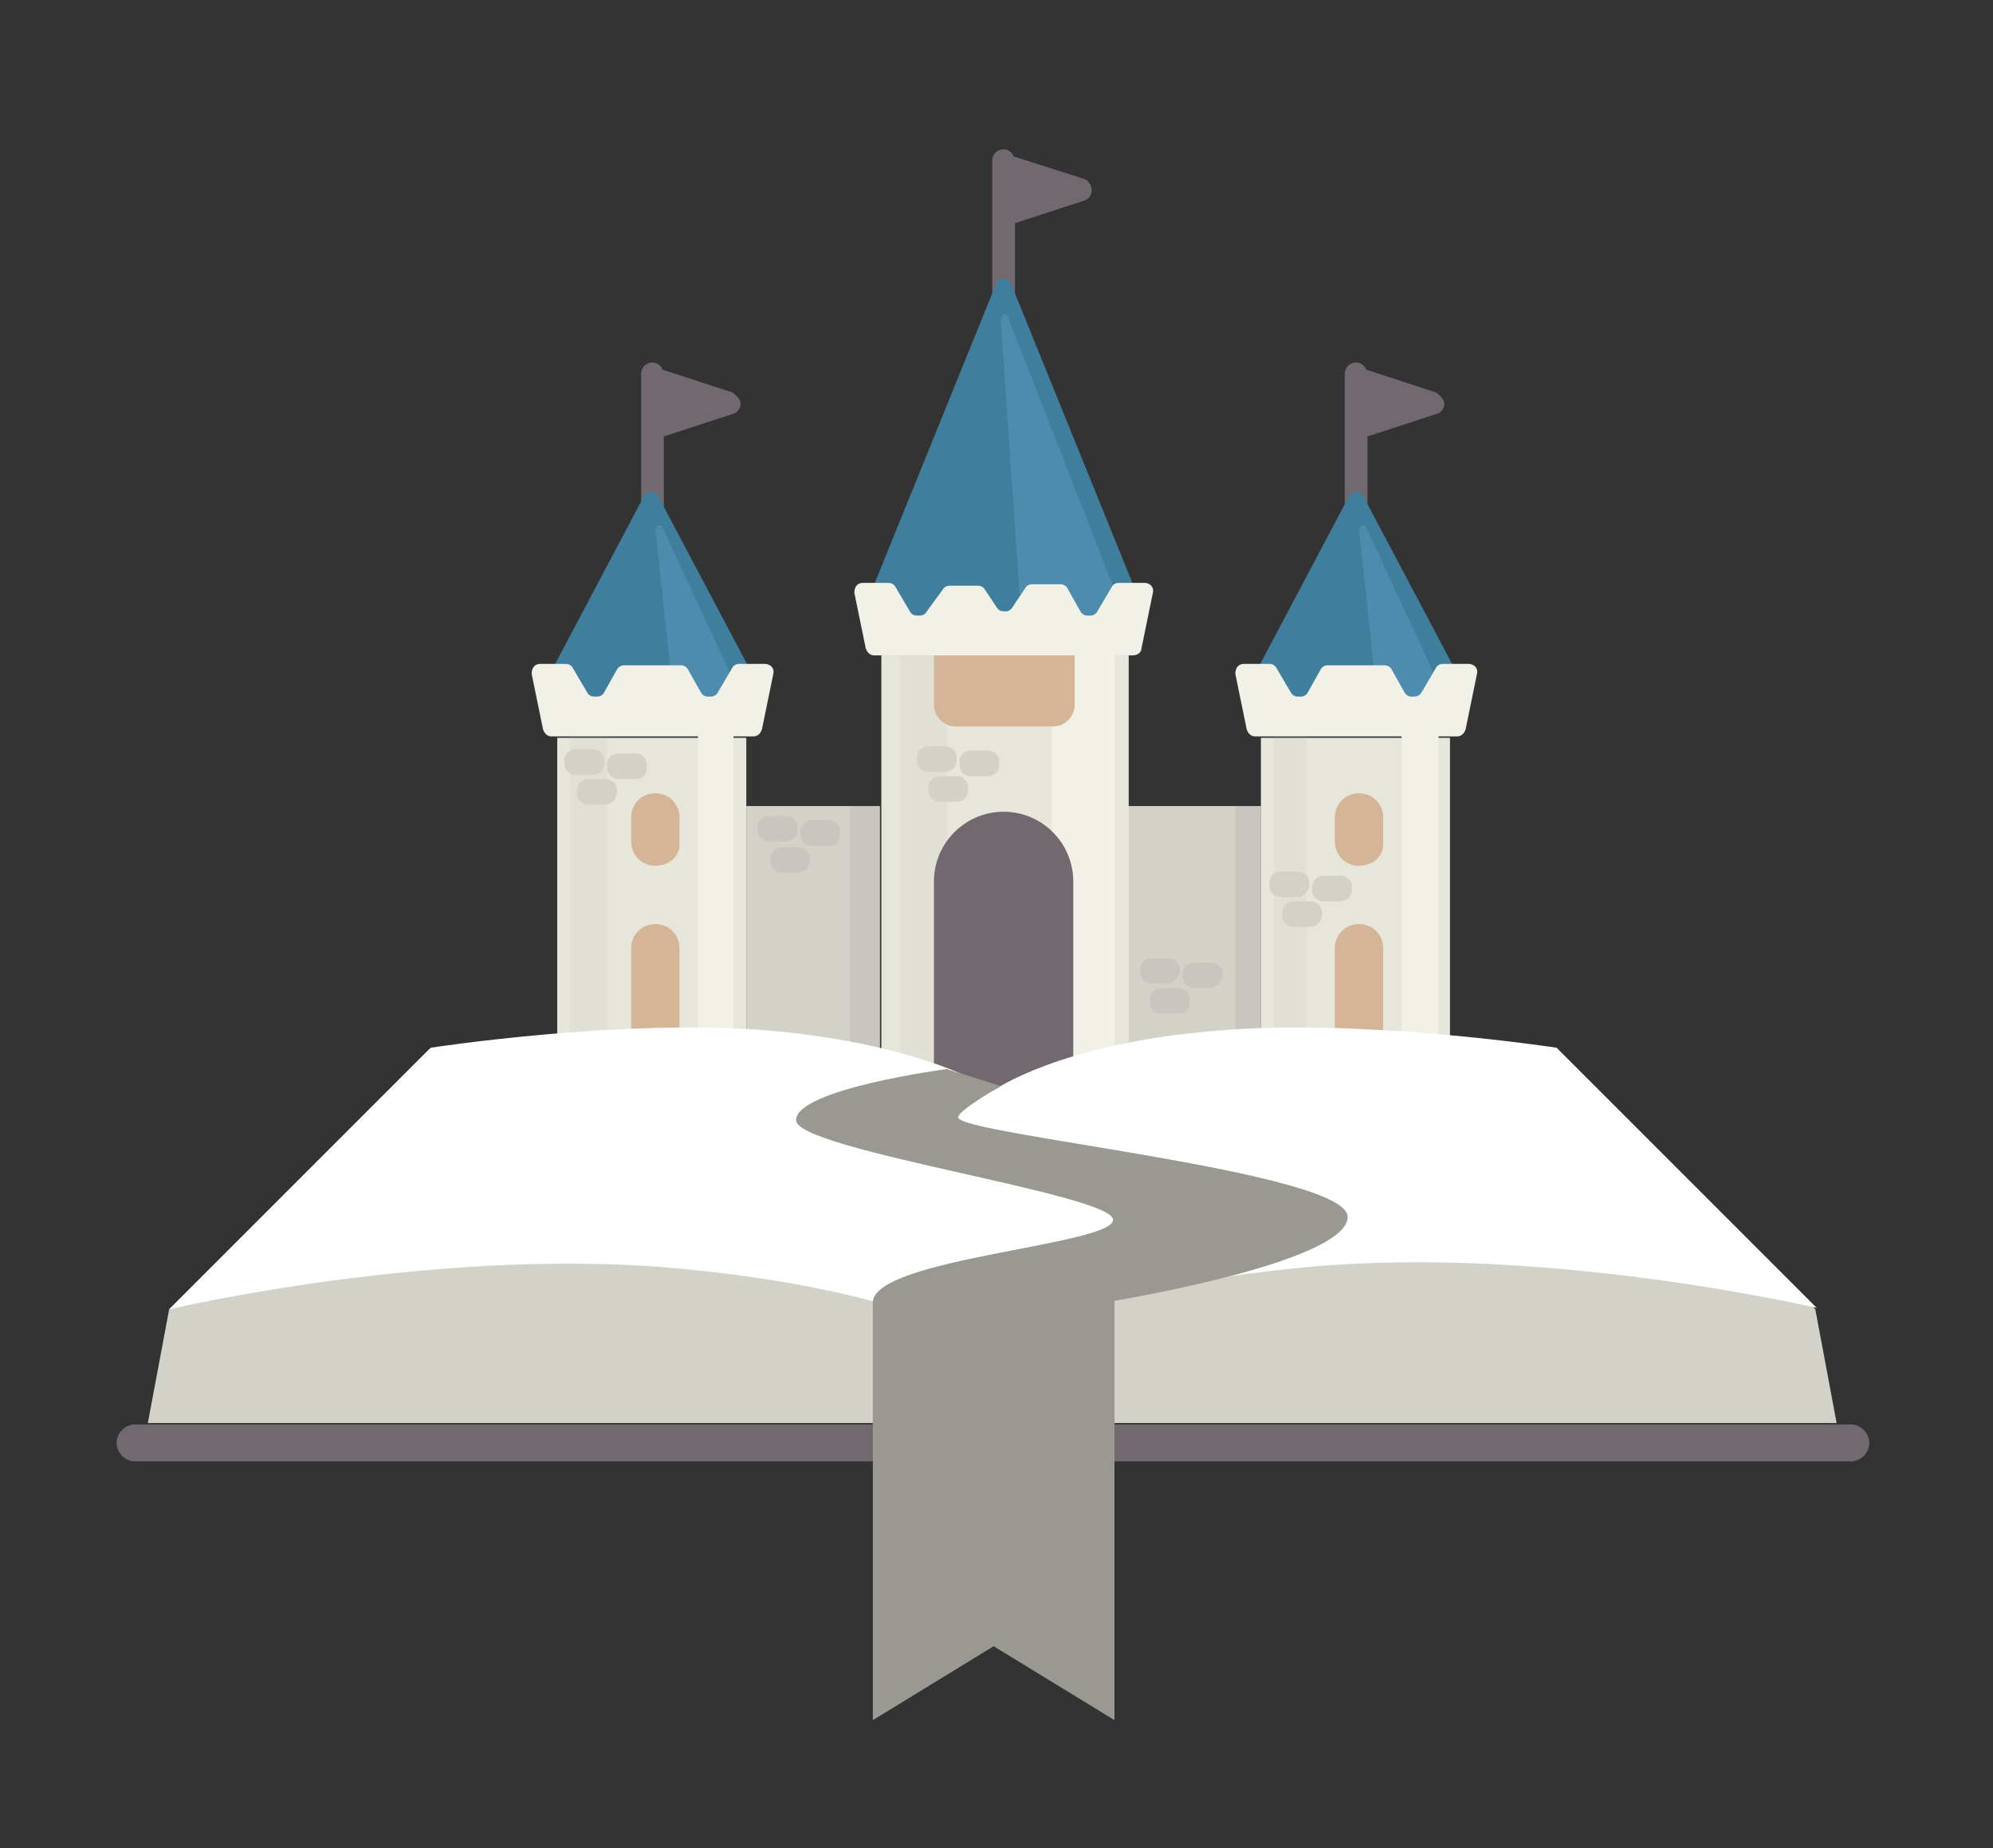 <?xml version="1.0" encoding="utf-8"?>
<!-- Generator: Adobe Illustrator 18.0.0, SVG Export Plug-In . SVG Version: 6.00 Build 0)  -->
<!DOCTYPE svg PUBLIC "-//W3C//DTD SVG 1.1//EN" "http://www.w3.org/Graphics/SVG/1.1/DTD/svg11.dtd">
<svg version="1.1" id="Layer_1" xmlns="http://www.w3.org/2000/svg" xmlns:xlink="http://www.w3.org/1999/xlink" x="0px" y="0px"
	 viewBox="0 0 140.2 130" enable-background="new 0 0 140.2 130" xml:space="preserve">
<rect x="0" y="0" width="140.2" height="130" fill="#333333" stroke="none"/>
<g>
	<g>
		<path fill="#726870" d="M101,27.6L96.1,26c-0.1-0.3-0.4-0.5-0.7-0.5c-0.4,0-0.8,0.3-0.8,0.8v0.3v3.5v6.5c0,0.4,0.3,0.8,0.8,0.8
			s0.8-0.3,0.8-0.8v-5.9l4.9-1.6c0.3-0.1,0.5-0.4,0.5-0.7S101.3,27.8,101,27.6z"/>
		<path fill="#726870" d="M51.5,27.6L46.6,26c-0.1-0.3-0.4-0.5-0.7-0.5c-0.4,0-0.8,0.3-0.8,0.8v0.3v3.5v6.5c0,0.4,0.3,0.8,0.8,0.8
			s0.8-0.3,0.8-0.8v-5.9l4.9-1.6c0.3-0.1,0.5-0.4,0.5-0.7S51.8,27.8,51.5,27.6z"/>
		<path fill="#726870" d="M76.3,12.6L71.3,11c-0.1-0.3-0.4-0.5-0.7-0.5c-0.4,0-0.8,0.3-0.8,0.8v0.3v3.5v6.5c0,0.4,0.3,0.8,0.8,0.8
			s0.8-0.3,0.8-0.8v-5.9l4.9-1.6c0.3-0.1,0.5-0.4,0.5-0.7S76.6,12.7,76.3,12.6z"/>
	</g>
	<rect x="52.5" y="56.7" fill="#D2D2C8" width="9.4" height="20.1"/>
	<rect x="59.8" y="56.7" opacity="0.1" fill="#726870" width="2.2" height="20.1"/>
	<path fill="#407E9D" d="M102.2,46.8l-6.3-11.9c-0.2-0.4-0.8-0.4-1,0l-6.3,11.9l0.6,3.6h12L102.2,46.8z"/>
	<path fill="#407E9D" d="M52.6,46.8l-6.3-11.9c-0.2-0.4-0.8-0.4-1,0l-6.3,11.9l0.5,3.3h12.9L52.6,46.8z"/>
	<path fill="#407E9D" d="M79.7,41.1l-8.6-21.2c-0.2-0.4-0.8-0.4-1,0l-8.6,21.2l0.8,2.8l16.3,0.6L79.7,41.1z"/>
	<rect x="79.3" y="56.7" fill="#D2D2C8" width="9.4" height="20.1"/>
	<rect x="39.2" y="51.9" fill="#E7E6DB" width="13.3" height="23.2"/>
	<path fill="#D4B598" d="M46.1,60.9L46.1,60.9c-1,0-1.7-0.8-1.7-1.7v-1.7c0-1,0.8-1.7,1.7-1.7h0c1,0,1.7,0.8,1.7,1.7v1.7
		C47.9,60.2,47.1,60.9,46.1,60.9z"/>
	<path fill="#D4B598" d="M44.4,75v-8.3c0-1,0.8-1.7,1.7-1.7h0c1,0,1.7,0.8,1.7,1.7V75"/>
	<rect x="62" y="46.1" fill="#E7E6DB" width="17.4" height="31.3"/>
	<path fill="#4E8CAF" d="M51.8,48.3l-5.2-11.2c-0.1-0.3-0.5-0.1-0.5,0.1l1.3,12.1c0,0.1,0.1,0.2,0.3,0.2l4.3-0.4L51.8,48.3z"/>
	<path fill="#4E8CAF" d="M101.3,48.3l-5.2-11.2c-0.1-0.3-0.5-0.1-0.5,0.1l1.3,12.1c0,0.1,0.1,0.2,0.3,0.2l4.3-0.4L101.3,48.3z"/>
	<path fill="#4E8CAF" d="M78.6,42l-7.7-19.7c-0.1-0.4-0.5-0.2-0.5,0.2l1.3,19c0,0.2,0.7,2.6,0.9,2.5l6.2-0.7L78.6,42z"/>
	<rect x="86.9" y="56.7" opacity="0.1" fill="#726870" width="2.2" height="20.1"/>
	<rect x="63.3" y="45.8" opacity="0.1" fill="#B0AFA5" width="3.3" height="31.2"/>
	<rect x="74" y="45.8" fill="#F1F1E8" width="4.4" height="31.2"/>
	<rect x="40.1" y="51.6" opacity="0.1" fill="#B0AFA5" width="2.6" height="25.5"/>
	<rect x="49.1" y="51.6" fill="#F1F1E8" width="2.5" height="25.5"/>
	<g>
		<path fill="#D2D2C8" d="M66.5,54.3h-1.2c-0.4,0-0.8-0.3-0.8-0.8v-0.2c0-0.4,0.3-0.8,0.8-0.8h1.2c0.4,0,0.8,0.3,0.8,0.8v0.2
			C67.3,54,66.9,54.3,66.5,54.3z"/>
		<path fill="#D2D2C8" d="M69.5,54.6h-1.2c-0.4,0-0.8-0.3-0.8-0.8v-0.2c0-0.4,0.3-0.8,0.8-0.8h1.2c0.4,0,0.8,0.3,0.8,0.8v0.2
			C70.3,54.3,69.9,54.6,69.5,54.6z"/>
		<path fill="#D2D2C8" d="M67.3,56.4h-1.2c-0.4,0-0.8-0.3-0.8-0.8v-0.2c0-0.4,0.3-0.8,0.8-0.8h1.2c0.4,0,0.8,0.3,0.8,0.8v0.2
			C68.1,56.1,67.7,56.4,67.3,56.4z"/>
	</g>
	<g>
		<path fill="#D2D2C8" d="M41.7,54.5h-1.2c-0.4,0-0.8-0.3-0.8-0.8v-0.2c0-0.4,0.3-0.8,0.8-0.8h1.2c0.4,0,0.8,0.3,0.8,0.8v0.2
			C42.5,54.2,42.2,54.5,41.7,54.5z"/>
		<path fill="#D2D2C8" d="M44.7,54.8h-1.2c-0.4,0-0.8-0.3-0.8-0.8v-0.2c0-0.4,0.3-0.8,0.8-0.8h1.2c0.4,0,0.8,0.3,0.8,0.8v0.2
			C45.5,54.5,45.2,54.8,44.7,54.8z"/>
		<path fill="#D2D2C8" d="M42.6,56.6h-1.2c-0.4,0-0.8-0.3-0.8-0.8v-0.2c0-0.4,0.3-0.8,0.8-0.8h1.2c0.4,0,0.8,0.3,0.8,0.8v0.2
			C43.3,56.3,43,56.6,42.6,56.6z"/>
	</g>
	<path fill="#726870" d="M65.7,77.2V62c0-2.7,2.2-4.9,4.9-4.9h0c2.7,0,4.9,2.2,4.9,4.9v15.2"/>
	<rect x="88.7" y="51.9" fill="#E7E6DB" width="13.3" height="23.2"/>
	<path fill="#D4B598" d="M95.6,60.9L95.6,60.9c-1,0-1.7-0.8-1.7-1.7v-1.7c0-1,0.8-1.7,1.7-1.7l0,0c1,0,1.7,0.8,1.7,1.7v1.7
		C97.4,60.2,96.6,60.9,95.6,60.9z"/>
	<path fill="#D4B598" d="M93.9,75v-8.3c0-1,0.8-1.7,1.7-1.7l0,0c1,0,1.7,0.8,1.7,1.7V75"/>
	<rect x="89.6" y="51.6" opacity="0.1" fill="#B0AFA5" width="2.3" height="25.5"/>
	<rect x="98.6" y="51.6" fill="#F1F1E8" width="2.6" height="25.5"/>
	<g>
		<path fill="#D2D2C8" d="M91.3,63.1h-1.2c-0.4,0-0.8-0.3-0.8-0.8v-0.2c0-0.4,0.3-0.8,0.8-0.8h1.2c0.4,0,0.8,0.3,0.8,0.8v0.2
			C92.1,62.7,91.7,63.1,91.3,63.1z"/>
		<path fill="#D2D2C8" d="M94.3,63.4h-1.2c-0.4,0-0.8-0.3-0.8-0.8v-0.2c0-0.4,0.3-0.8,0.8-0.8h1.2c0.4,0,0.8,0.3,0.8,0.8v0.2
			C95.1,63.1,94.7,63.4,94.3,63.4z"/>
		<path fill="#D2D2C8" d="M92.1,65.2H91c-0.4,0-0.8-0.3-0.8-0.8v-0.2c0-0.4,0.3-0.8,0.8-0.8h1.2c0.4,0,0.8,0.3,0.8,0.8v0.2
			C92.9,64.9,92.6,65.2,92.1,65.2z"/>
	</g>
	<g>
		<path fill="#D2D2C8" d="M11.9,92.1l18.3-18.3c0,0,13.7-2.1,23.9-1.2c11.1,0.9,15.7,4.3,15.7,4.3s4.5-3.3,15.7-4.3
			c10.3-0.9,23.9,1.2,23.9,1.2l18.3,18.3h0l1.5,8H10.4L11.9,92.1z"/>
	</g>
	<path fill="#FFFFFF" d="M69.8,94.9c0,0,5.8-4.3,22.5-5.8s35.5,2.9,35.5,2.9l-18.3-18.3c0,0-13.7-2.1-23.9-1.2
		c-11.1,0.9-15.7,4.2-15.7,4.2s-4.6-3.2-15.7-4.2c-10.3-0.9-23.9,1.2-23.9,1.2L11.9,92.1c0,0,18.7-4.4,35.5-2.9S69.8,94.9,69.8,94.9
		z"/>
	<path fill="#726870" d="M130.2,102.8H9.5c-0.7,0-1.3-0.6-1.3-1.3l0,0c0-0.7,0.6-1.3,1.3-1.3h120.7c0.7,0,1.3,0.6,1.3,1.3l0,0
		C131.5,102.2,130.9,102.8,130.2,102.8z"/>
	<path fill="#F1F1E8" d="M93.4,46.8c-0.2,0-0.4,0.1-0.5,0.3L92,48.7c-0.1,0.2-0.3,0.3-0.5,0.3h-0.2c-0.2,0-0.4-0.1-0.5-0.3l-1-1.7
		c-0.1-0.2-0.3-0.3-0.5-0.3h-1.8c-0.4,0-0.6,0.3-0.6,0.7l0.8,3.9c0.1,0.3,0.3,0.5,0.6,0.5h14.2c0.3,0,0.5-0.2,0.6-0.5l0.8-3.9
		c0.1-0.4-0.2-0.7-0.6-0.7h-1.8c-0.2,0-0.4,0.1-0.5,0.3l-1,1.7c-0.1,0.2-0.3,0.3-0.5,0.3h-0.2c-0.2,0-0.4-0.1-0.5-0.3l-0.9-1.6
		c-0.1-0.2-0.3-0.3-0.5-0.3H93.4z"/>
	<path fill="#F1F1E8" d="M43.9,46.8c-0.2,0-0.4,0.1-0.5,0.3l-0.9,1.6C42.4,48.9,42.2,49,42,49h-0.2c-0.2,0-0.4-0.1-0.5-0.3l-1-1.7
		c-0.1-0.2-0.3-0.3-0.5-0.3H38c-0.4,0-0.6,0.3-0.6,0.7l0.8,3.9c0.1,0.3,0.3,0.5,0.6,0.5H53c0.3,0,0.5-0.2,0.6-0.5l0.8-3.9
		c0.1-0.4-0.2-0.7-0.6-0.7H52c-0.2,0-0.4,0.1-0.5,0.3l-1,1.7C50.4,48.9,50.2,49,50,49h-0.2c-0.2,0-0.4-0.1-0.5-0.3l-0.9-1.6
		c-0.1-0.2-0.3-0.3-0.5-0.3H43.9z"/>
	<path fill="#D4B598" d="M75.6,46.1v3.5c0,0.8-0.7,1.5-1.5,1.5h-6.9c-0.8,0-1.5-0.7-1.5-1.5v-3.5"/>
	<path fill="#F1F1E8" d="M80.3,45.6l0.8-3.9c0.1-0.4-0.2-0.7-0.6-0.7h-1.8c-0.2,0-0.4,0.1-0.5,0.3l-1,1.7c-0.1,0.2-0.3,0.3-0.5,0.3
		h-0.2c-0.2,0-0.4-0.1-0.5-0.3l-0.9-1.6c-0.1-0.2-0.3-0.3-0.5-0.3h-2c-0.2,0-0.4,0.1-0.5,0.3l-0.8,1.2C71.2,42.8,71,43,70.8,43h-0.2
		c-0.2,0-0.4-0.1-0.5-0.3l-0.8-1.2c-0.1-0.2-0.3-0.3-0.5-0.3h-2c-0.2,0-0.4,0.1-0.5,0.3L65.2,43c-0.1,0.2-0.3,0.3-0.5,0.3h-0.2
		c-0.2,0-0.4-0.1-0.5-0.3l-1-1.7c-0.1-0.2-0.3-0.3-0.5-0.3h-1.8c-0.4,0-0.6,0.3-0.6,0.7l0.8,3.9c0.1,0.3,0.3,0.5,0.6,0.5h18.2
		C80,46.1,80.3,45.9,80.3,45.6z"/>
	<g opacity="0.1">
		<path fill="#726870" d="M55.3,59.2h-1.2c-0.4,0-0.8-0.3-0.8-0.8v-0.2c0-0.4,0.3-0.8,0.8-0.8h1.2c0.4,0,0.8,0.3,0.8,0.8v0.2
			C56.1,58.9,55.7,59.2,55.3,59.2z"/>
		<path fill="#726870" d="M58.3,59.5h-1.2c-0.4,0-0.8-0.3-0.8-0.8v-0.2c0-0.4,0.3-0.8,0.8-0.8h1.2c0.4,0,0.8,0.3,0.8,0.8v0.2
			C59.1,59.2,58.7,59.5,58.3,59.5z"/>
		<path fill="#726870" d="M56.1,61.4H55c-0.4,0-0.8-0.3-0.8-0.8v-0.2c0-0.4,0.3-0.8,0.8-0.8h1.2c0.4,0,0.8,0.3,0.8,0.8v0.2
			C56.9,61,56.5,61.4,56.1,61.4z"/>
	</g>
	<g opacity="0.1">
		<path fill="#726870" d="M82.1,69.2H81c-0.4,0-0.8-0.3-0.8-0.8v-0.2c0-0.4,0.3-0.8,0.8-0.8h1.2c0.4,0,0.8,0.3,0.8,0.8v0.2
			C82.9,68.8,82.5,69.2,82.1,69.2z"/>
		<path fill="#726870" d="M85.1,69.5H84c-0.4,0-0.8-0.3-0.8-0.8v-0.2c0-0.4,0.3-0.8,0.8-0.8h1.2c0.4,0,0.8,0.3,0.8,0.8v0.2
			C85.9,69.1,85.5,69.5,85.1,69.5z"/>
		<path fill="#726870" d="M82.9,71.3h-1.2c-0.4,0-0.8-0.3-0.8-0.8v-0.2c0-0.4,0.3-0.8,0.8-0.8h1.2c0.4,0,0.8,0.3,0.8,0.8v0.2
			C83.7,71,83.4,71.3,82.9,71.3z"/>
	</g>
	<path fill="#999992" d="M66.6,75.2c0,0-10.6,1.4-10.6,3.6c0,2.1,22.3,5.2,22.3,7s-16.8,2.7-16.9,5.8V121l8.5-5.2h0l8.5,5.2V91.5
		c0,0,16.4-2.7,16.4-5.9c0-3.2-27.4-5.8-27.4-7c0-0.5,3-2.2,3-2.2L66.6,75.2z"/>
</g>
</svg>
